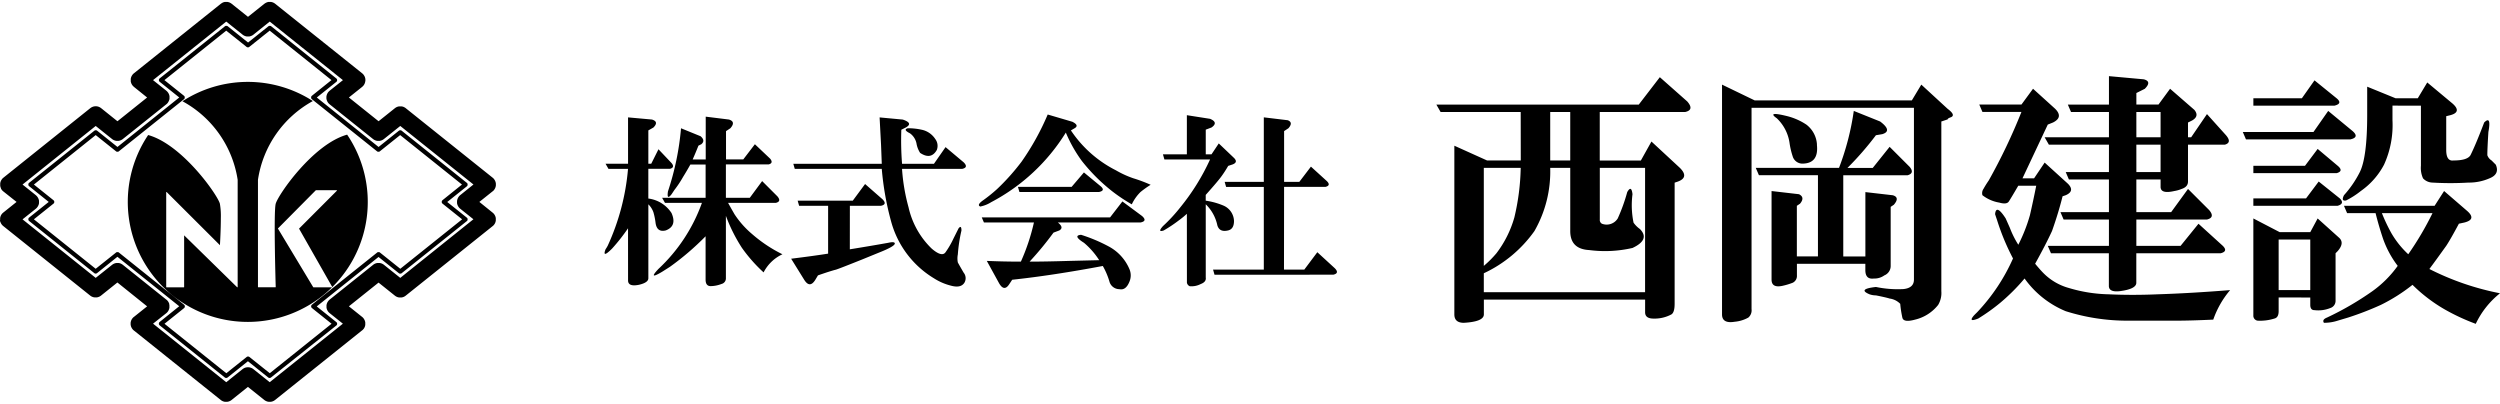 <svg xmlns="http://www.w3.org/2000/svg" xmlns:xlink="http://www.w3.org/1999/xlink" width="260" height="42" viewBox="0 0 260 42"><defs><clipPath id="a"><rect width="260" height="42" fill="none"/></clipPath></defs><g clip-path="url(#a)"><path d="M51.246,19.892c.015-.012.029-.025.043-.038l.027-.026a.384.384,0,0,0,.028-.029l.034-.039,0-.005.016-.021c.012-.015.023-.032.034-.047l.019-.031c.008-.016.017-.03.025-.045s.013-.026.019-.04.012-.026.017-.038.012-.032.017-.047a.244.244,0,0,0,.012-.035l.013-.049.008-.034c0-.013.006-.035.008-.05s0-.026.005-.037,0-.031,0-.046V19.1a.09.09,0,0,0-.005-.036.305.305,0,0,1-.008-.05c0-.016-.005-.023-.008-.034s-.008-.034-.013-.05l-.012-.036a.44.44,0,0,0-.017-.045l-.017-.041c-.006-.013-.012-.025-.019-.037s-.017-.03-.025-.046a.272.272,0,0,0-.019-.03c-.007-.011-.022-.033-.034-.048a.156.156,0,0,0-.016-.02l0-.006-.035-.039a.252.252,0,0,0-.027-.03l-.027-.024-.043-.039,0,0-9.037-7.228-.012-.011-.02-.015c-.016-.01-.033-.023-.049-.035a.186.186,0,0,0-.03-.016l-.045-.027-.039-.019a.287.287,0,0,0-.04-.018l-.046-.018-.035-.01a.407.407,0,0,0-.05-.013l-.034-.008a.454.454,0,0,1-.051-.009c-.012,0-.024,0-.036,0h-.175c-.013,0-.026,0-.039,0l-.048.009-.036.008a.313.313,0,0,0-.048.013l-.036.011-.045.017-.041.018-.037.018a.461.461,0,0,0-.048.028l-.028.016c-.017.012-.033.025-.05.036l-.019.014-.012.01-1.687,1.349-3.088-2.472,1.385-1.106,0-.005a.458.458,0,0,0,.042-.035c.013-.014.019-.017.028-.027a.357.357,0,0,0,.026-.028L37.8,8.9l0,0,.013-.02c.013-.017.025-.033.036-.049l.018-.03c.005-.009.018-.03.026-.045s.013-.027.019-.04.012-.027.018-.04a.449.449,0,0,0,.016-.044c.005-.015.009-.024.012-.036s.009-.033.013-.049.006-.024.008-.035.005-.033.008-.049A.181.181,0,0,1,38,8.417a.319.319,0,0,0,0-.045.141.141,0,0,0,0-.041V8.289a.344.344,0,0,0,0-.046.369.369,0,0,0-.005-.037c0-.017-.006-.033-.008-.049a.3.3,0,0,0-.008-.035c0-.011-.008-.033-.013-.049a.265.265,0,0,0-.012-.037c0-.011-.01-.03-.016-.045s-.012-.026-.018-.04L37.9,7.912l-.026-.045a.26.26,0,0,0-.018-.029.569.569,0,0,0-.036-.051l-.013-.018,0-.005c-.012-.014-.024-.028-.037-.041s-.017-.02-.026-.029l-.028-.026-.042-.036,0,0L28.63.4,28.617.39,28.6.376c-.007,0-.032-.023-.049-.035L28.52.324A.317.317,0,0,0,28.473.3L28.436.278A.237.237,0,0,0,28.4.261L28.35.243,28.314.231c-.013,0-.033-.009-.05-.012L28.23.21,28.18.2l-.037,0h-.175l-.037,0-.05.007-.034.009L27.8.231l-.035.012-.046.018-.04.017L27.638.3c-.013.008-.031.016-.046.027a.2.2,0,0,0-.029.017l-.049.035-.02.014L27.482.4,25.792,1.75,24.1.4,24.092.39,24.073.376l-.05-.035L23.994.324A.307.307,0,0,0,23.948.3L23.91.278a.229.229,0,0,0-.04-.017L23.824.243,23.789.231c-.013,0-.033-.009-.049-.012L23.7.21,23.655.2l-.037,0h-.175l-.037,0-.05.007-.034.009c-.017,0-.034.008-.05.012l-.036.012c-.015.006-.03.011-.045.018s-.027.011-.041.017L23.113.3a.439.439,0,0,0-.047.027.25.25,0,0,0-.028.017c-.01.006-.034.024-.051.036L22.968.39,22.956.4,13.918,7.629l0,0-.042.037-.027.026-.027.028c-.009.011-.025.027-.036.041l0,.006-.014.019c-.005.007-.024.031-.035.049s-.012.02-.019.03a.341.341,0,0,0-.026.046c-.007.016-.012.024-.019.037s-.012.027-.017.041-.012.03-.017.045l-.012.036-.013.05c0,.016-.006.023-.008.034l-.007.05,0,.036a.383.383,0,0,0,0,.048v.127a.174.174,0,0,0,0,.039c0,.012,0,.031.007.048s.005.024.009.037a.4.4,0,0,0,.012.047.381.381,0,0,0,.013.036c.005.015.009.03.016.046l.018.041.018.037c.008.015.018.031.028.048l.016.027.036.051.014.018,0,0c.012.014.024.028.037.041s.016.02.025.028a.182.182,0,0,0,.029.027c.01.008.027.025.041.036l0,.005L15.3,10.14l-3.085,2.469L10.53,11.258l-.013-.009-.019-.014a.5.5,0,0,0-.049-.035l-.03-.019c-.011-.006-.03-.019-.046-.027l-.038-.017-.04-.019L10.25,11.1l-.036-.012c-.017-.006-.033-.009-.05-.014l-.034-.007c-.017,0-.034-.005-.051-.007l-.036-.006H9.868l-.037.006-.049.007-.036.008c-.016.005-.032.007-.048.013l-.037.013-.044.015-.042.02-.036.016c-.016.008-.033.019-.048.028s-.019.011-.028.018a.4.4,0,0,0-.051.036l-.018.013-.012.008L.341,18.491l0,0-.041.037c-.014.014-.019.017-.028.025s-.018.02-.026.029-.025.026-.037.041l0,.005a.137.137,0,0,0-.013.02.364.364,0,0,0-.036.049l-.018.029-.026.045c-.009.017-.013.025-.019.039l-.018.04c-.006.014-.011.03-.016.046s-.009.023-.013.036l-.012.049c0,.016-.006.023-.008.035s0,.033-.008.049a.2.2,0,0,1,0,.036c0,.014,0,.033,0,.048a.134.134,0,0,0,0,.04v.089a.1.1,0,0,0,0,.038.253.253,0,0,1,.007.048c0,.015.006.023.009.036s.008.032.012.048l.012.038c0,.011.011.028.017.042s.012.029.019.044S.1,19.6.1,19.61l.028.049a.255.255,0,0,1,.016.027c.012.017.024.034.037.05l.013.019,0,.005c.012.014.025.028.037.04l.025.028.029.027a.524.524,0,0,0,.041.037l0,0L1.722,21,.337,22.11l0,0c-.015.011-.028.024-.041.035l-.029.027L.237,22.2c-.012.014-.025.027-.036.041l0,0-.014.02c0,.006-.025.032-.036.049l-.017.028c-.009.017-.019.031-.027.047s-.012.026-.018.039-.013.025-.019.039l-.016.045-.012.037c0,.012-.009.033-.013.049s-.005.022-.008.035-.005.032-.008.049a.245.245,0,0,1,0,.038c0,.011,0,.03,0,.046a.28.28,0,0,0,0,.041v.041A.245.245,0,0,0,0,22.9a.245.245,0,0,0,0,.038.358.358,0,0,1,.008.049.359.359,0,0,0,.008.035c0,.01.008.033.013.048A.169.169,0,0,0,.05,23.1c0,.013.011.032.016.047s.012.025.019.039a.269.269,0,0,0,.018.038c.006.013.018.031.027.047l.017.029c.011.017.024.034.036.049l.014.02,0,0c.011.014.024.028.036.041l.026.029a.346.346,0,0,0,.029.025.389.389,0,0,0,.041.037l0,0,9.038,7.229.012.01.019.014.049.035a.216.216,0,0,0,.03.017.314.314,0,0,0,.046.028c.012.007.025.012.038.018a.24.24,0,0,0,.04.017.361.361,0,0,0,.046.017l.035.012.049.014.036.007a.385.385,0,0,0,.049.008c.012,0,.025,0,.037,0a.175.175,0,0,1,.046,0H9.99a.175.175,0,0,0,.046,0c.013,0,.025,0,.037,0a.209.209,0,0,0,.05-.008l.034-.007c.017,0,.034-.008.05-.014l.036-.012.045-.017.04-.017.038-.018a.434.434,0,0,0,.046-.028.228.228,0,0,0,.03-.017l.048-.035.02-.014.012-.01,1.688-1.351L15.3,31.861l-1.385,1.107-.005,0c-.014.011-.026.023-.039.035s-.021.017-.031.028l-.024.027-.038.042,0,0-.013.019c-.013.017-.026.033-.038.05l-.016.028-.028.048-.017.037a.371.371,0,0,0-.019.04l-.016.045a.24.24,0,0,0-.012.038c-.005.016-.009.031-.013.048a.347.347,0,0,0-.008.036c0,.012-.006.031-.008.048s0,.024-.005.038,0,.03,0,.045v.131a.149.149,0,0,0,.005.036l.008.049a.248.248,0,0,0,.008.034.382.382,0,0,0,.013.051c0,.015.008.024.011.036l.017.045.018.04c.006.013.012.026.019.038s.017.031.026.046l.018.03.035.048a.093.093,0,0,0,.015.02l0,.005c.011.014.023.026.035.039l.027.031.028.024.042.038h0l9.052,7.24.021.016a.509.509,0,0,0,.047.034l.031.018c.01.005.03.019.045.026l.038.019.04.018.045.015.037.012a.279.279,0,0,0,.047.014l.037.007c.016,0,.032.005.047.009l.039,0h.127a.264.264,0,0,0,.049,0c.012,0,.023,0,.035-.006a.179.179,0,0,0,.051-.007l.033-.007.051-.013.033-.011.048-.019.038-.016.041-.019.043-.026.032-.019.047-.033.021-.016,1.7-1.36,1.7,1.36.021.016c.015.011.031.023.047.033l.031.019.045.026.039.018.039.017a.427.427,0,0,0,.046.017l.035.013.05.013.034.007.05.007.037.006a.178.178,0,0,1,.046,0h.083a.248.248,0,0,0,.047,0,.15.15,0,0,0,.036-.006l.05-.007.034-.007.051-.013.034-.013.046-.017a.271.271,0,0,0,.039-.017l.04-.018.044-.026.032-.019.047-.033a.156.156,0,0,0,.02-.016l9.052-7.24.005,0,.042-.037.027-.025a.411.411,0,0,0,.028-.031c.009-.01.023-.025.034-.039l.005,0,.015-.02c.012-.015.024-.032.034-.047l.019-.031.026-.046.019-.038.017-.04c.006-.015.011-.03.017-.046l.012-.035c0-.017.009-.034.012-.05l.009-.034c0-.013,0-.034.008-.051a.139.139,0,0,1,0-.035.353.353,0,0,0,0-.048.134.134,0,0,0,0-.04v-.042a.189.189,0,0,0,0-.047.22.22,0,0,0,0-.036.289.289,0,0,1-.008-.05.258.258,0,0,0-.009-.035c0-.011-.007-.032-.012-.049s-.008-.024-.012-.036-.011-.03-.017-.044l-.018-.042-.018-.037-.027-.047-.017-.028-.036-.051L37.8,33.1l0-.006a.472.472,0,0,0-.037-.041l-.025-.028L37.708,33l-.039-.035,0,0-1.385-1.108,3.086-2.467,1.687,1.349.012.01.02.014a.5.5,0,0,0,.049.035l.029.019c.016.009.031.019.047.026s.025.012.038.019l.04.018.045.017.036.011a.493.493,0,0,0,.049.013l.036.007a.4.4,0,0,0,.048.009c.013,0,.025,0,.038,0l.046,0h.083a.346.346,0,0,0,.046,0l.037,0,.05-.009.035-.007a.3.3,0,0,0,.049-.013l.036-.011.045-.017.04-.018.038-.019.047-.026.028-.019a.394.394,0,0,0,.05-.035l.019-.014.013-.01,9.037-7.229,0,0a.367.367,0,0,0,.043-.037l.027-.025a.257.257,0,0,0,.028-.029l.034-.039,0,0,.016-.021c0-.007.023-.031.034-.048l.019-.03.025-.046a.354.354,0,0,0,.019-.039l.018-.038.017-.048a.342.342,0,0,0,.011-.035c0-.011.009-.032.013-.049a.333.333,0,0,0,.008-.035c0-.011.006-.032.008-.048s0-.025,0-.039,0-.03,0-.045v-.129a.092.092,0,0,0,0-.037.294.294,0,0,1-.008-.049.316.316,0,0,0-.008-.035c0-.013-.008-.034-.013-.049s-.008-.024-.011-.036-.011-.032-.017-.047l-.018-.038c-.006-.014-.012-.026-.019-.039s-.017-.03-.025-.045l-.019-.031c-.007-.01-.022-.033-.034-.048l-.016-.021,0,0a.455.455,0,0,0-.035-.04.2.2,0,0,0-.027-.03l-.027-.025a.508.508,0,0,0-.043-.038l0,0L49.853,21l1.385-1.107Zm-3.39.407,0,0-.043.038-.026.025-.029.031a.449.449,0,0,0-.035.038l0,.006c-.005.007-.009.014-.015.021s-.023.031-.034.046l-.018.031-.026.045c-.008.014-.013.027-.019.039s-.013.027-.018.04l-.016.045a.379.379,0,0,0-.012.036c0,.013-.009.033-.013.049s-.006.024-.008.035-.005.031-.008.048,0,.026-.005.038a.338.338,0,0,0,0,.045v.132l0,.035a.311.311,0,0,0,.008.052l.008.031c0,.018.008.035.013.052s.008.023.011.032a.288.288,0,0,0,.018.048.234.234,0,0,0,.017.038l.019.041c.008.015.017.029.025.045l.019.03.034.048.016.021,0,.005c.011.014.023.026.035.04l.028.03.027.024.042.038,0,0,1.384,1.107L41.628,28.9l-1.687-1.35-.012-.01-.02-.014a.548.548,0,0,0-.049-.035l-.029-.018a.439.439,0,0,0-.047-.027l-.037-.018-.041-.019a.3.3,0,0,0-.045-.015l-.036-.013c-.013,0-.033-.01-.049-.013l-.035-.007-.049-.009-.038,0h-.175l-.037,0-.049.009a.136.136,0,0,0-.035.007l-.05.013-.036.013a.4.4,0,0,0-.045.015l-.041.019-.037.018a.439.439,0,0,0-.047.027l-.029.018-.045.035-.02.014-.012.01L34.28,31.161l0,0c-.015.012-.028.025-.042.038l-.027.024-.028.03-.035.04-.005.008-.015.021-.034.047-.019.031-.026.044-.018.04a.243.243,0,0,0-.018.04l-.017.045c-.005.016-.008.024-.011.036s-.009.033-.013.05-.006.023-.008.035l-.009.049a.161.161,0,0,1,0,.037.177.177,0,0,0,0,.046v.129c0,.013,0,.024,0,.036l.008.05a.225.225,0,0,0,.009.035c0,.011.008.032.012.049s.009.024.012.037.011.029.017.045l.018.041.018.037.028.048.016.028c.012.016.024.033.037.049l.013.02,0,0,.038.042c.013.014.016.019.024.027l.03.028c.01.009.026.024.04.035l0,0,1.384,1.106-7.609,6.085-1.7-1.359-.021-.016c-.016-.011-.031-.023-.048-.033l-.03-.019-.045-.026-.038-.018c-.013-.006-.027-.013-.041-.018a.232.232,0,0,0-.044-.016l-.037-.013c-.013,0-.032-.01-.048-.013l-.036-.009-.048-.007-.039-.005H25.7l-.034.005-.052.009-.032.007a.494.494,0,0,0-.052.013l-.033.011c-.016,0-.032.012-.048.018l-.038.017c-.013.007-.027.012-.04.02l-.044.025-.032.019-.046.033a.166.166,0,0,0-.021.016l-1.7,1.361-7.611-6.09L17.3,32.566l0,0c.013-.012.026-.023.039-.036a.366.366,0,0,0,.03-.027.167.167,0,0,0,.024-.028l.038-.042,0,0,.013-.018c.013-.017.025-.033.037-.051s.011-.018.016-.028a.377.377,0,0,0,.028-.048l.018-.036c.006-.014.013-.028.018-.041l.017-.045.012-.037c0-.012.009-.032.013-.049l.008-.035.008-.049,0-.038c0-.011,0-.029,0-.045v-.083a.249.249,0,0,0,0-.047c0-.012,0-.024,0-.036a.274.274,0,0,0-.008-.05l-.008-.034L17.6,31.6c-.005-.016-.008-.022-.012-.035s-.01-.029-.017-.045l-.017-.04c-.006-.012-.012-.026-.019-.038s-.017-.03-.026-.045l-.018-.031c-.011-.016-.023-.032-.035-.047l-.015-.021,0,0-.035-.04a.286.286,0,0,0-.028-.03l-.027-.024-.042-.038-.005,0-4.511-3.609-.012-.01-.02-.014a.548.548,0,0,0-.049-.035l-.029-.018-.047-.027L12.6,27.43l-.041-.019a.3.3,0,0,0-.045-.015l-.036-.013-.049-.013-.035-.007-.049-.009-.038,0h-.175l-.037,0-.049.009a.136.136,0,0,0-.035.007l-.049.013-.037.013a.326.326,0,0,0-.044.015l-.041.019-.038.018a.425.425,0,0,0-.046.027.282.282,0,0,0-.029.018l-.05.035-.019.014-.012.01L9.953,28.9,2.344,22.813l1.384-1.106a0,0,0,0,1,.005-.005c.014-.011.028-.025.041-.036L3.8,21.64l.026-.029.037-.041,0,0,.013-.019a.574.574,0,0,0,.036-.05l.018-.028c.009-.017.018-.031.026-.047s.013-.026.019-.039L4,21.344c.006-.014.011-.031.016-.046l.013-.035.012-.051.008-.033.008-.051a.126.126,0,0,1,0-.037.177.177,0,0,0,0-.046v-.129a.265.265,0,0,0,0-.038l-.008-.048A.137.137,0,0,0,4.04,20.8l-.012-.049c-.005-.017-.009-.024-.013-.037s-.01-.029-.016-.044-.012-.027-.018-.04a.269.269,0,0,0-.019-.038.4.4,0,0,0-.027-.047c-.01-.016-.011-.02-.017-.03a.583.583,0,0,0-.036-.049l-.013-.02,0,0L3.828,20.4,3.8,20.368c-.009-.01-.019-.017-.029-.027s-.027-.025-.04-.035L3.728,20.3,2.343,19.192,9.953,13.1l1.688,1.348.013.011.019.015.049.035.029.018.047.026.038.019.04.017c.015.007.03.011.045.017l.036.012.05.013.034.007.05.009.037.005H12.3l.037-.005a.437.437,0,0,0,.05-.009l.035-.007.049-.013.036-.012c.013-.005.03-.01.045-.017a.37.37,0,0,0,.04-.018l.038-.018.047-.028.029-.016.05-.036.019-.014.012-.01L17.3,10.844l0,0,.042-.036.028-.026c.009-.009.017-.02.027-.029s.024-.027.035-.041l0,0,.015-.02c.011-.017.024-.033.035-.051a.139.139,0,0,0,.017-.029.482.482,0,0,0,.027-.045l.018-.039.019-.04.016-.045L17.6,10.4l.013-.049.008-.035c0-.018.006-.033.008-.049a.245.245,0,0,0,0-.038.263.263,0,0,1,0-.047.266.266,0,0,0,0-.04V10.1a.225.225,0,0,0,0-.046.21.21,0,0,0,0-.037.157.157,0,0,0-.008-.049l-.008-.036c0-.016-.008-.033-.013-.05l-.012-.036c0-.012-.01-.029-.016-.044s-.012-.027-.019-.04-.011-.026-.018-.039-.017-.03-.027-.046a.189.189,0,0,0-.017-.028L17.455,9.6l-.014-.018,0,0L17.4,9.534c-.013-.013-.016-.02-.025-.027l-.029-.028a.471.471,0,0,0-.041-.035l0-.005L15.916,8.333l7.613-6.089,1.688,1.35.013.01.019.014a.505.505,0,0,0,.05.035.266.266,0,0,0,.029.018c.015.01.03.018.046.027s.025.011.038.017a.362.362,0,0,0,.04.019c.014.006.031.011.046.016a.228.228,0,0,0,.036.013c.012,0,.032.008.049.013l.035.008.049.008.037,0h.175l.038,0,.049-.008A.221.221,0,0,0,26,3.776l.049-.013.036-.013a.419.419,0,0,0,.046-.016c.015-.006.026-.012.04-.019L26.21,3.7l.046-.028.029-.018.05-.035.019-.014.012-.009,1.687-1.351,7.611,6.089L34.279,9.439l-.005.005-.041.037-.028.026-.026.028-.036.041-.005.005-.013.018c-.013.018-.025.033-.036.051l-.018.029c0,.009-.018.029-.026.045s-.013.026-.019.039-.012.027-.018.041a.45.45,0,0,0-.016.044c-.005.015-.009.024-.012.035s-.009.034-.013.052-.006.022-.008.032-.006.034-.008.052a.163.163,0,0,1-.005.036.185.185,0,0,0,0,.047v.127c0,.014,0,.027.005.04l.008.048a.182.182,0,0,0,.008.036l.012.048c.005.016.009.024.013.037s.01.028.016.043a.408.408,0,0,0,.019.042c.007.014.011.025.018.038s.018.03.027.047l.017.028c.011.017.024.033.036.05l.013.019,0,0c.012.015.025.028.037.043l.026.027.029.028.04.034.005.005,4.512,3.61.012.01.02.014.049.035.029.019.046.026.039.017.039.019a.316.316,0,0,0,.046.016l.036.013.049.013.035.008.049.007.037,0h.176l.037,0a.276.276,0,0,0,.049-.007l.035-.008.049-.013.037-.013a.275.275,0,0,0,.045-.016.371.371,0,0,0,.04-.019c.013-.007.025-.01.038-.017l.047-.028.028-.017.051-.036.019-.013.011-.009L41.628,13.1l7.612,6.088Zm.7-.931.017-.017.016-.017s.005-.008.008-.013a.139.139,0,0,0,.015-.022.084.084,0,0,0,.008-.02.19.19,0,0,0,.009-.021l0-.022a.118.118,0,0,1,0-.02.162.162,0,0,0,0-.022v-.021l0-.02,0-.022a.06.06,0,0,0-.009-.022l-.008-.019a.182.182,0,0,0-.015-.023l-.008-.013-.016-.016a.137.137,0,0,0-.017-.017l-6.785-5.43-.013-.008-.024-.015-.019-.007-.02-.009-.023,0-.02-.005a.308.308,0,0,0-.043,0l-.021.005-.022,0-.022.009a.031.031,0,0,0-.018.007l-.024.015-.012.008-2.118,1.694L32.947,10.14l2.039-1.632L35,8.492l.016-.016.008-.013a.1.1,0,0,0,.015-.024c0-.006.006-.013.008-.018l.008-.021a.034.034,0,0,1,.005-.023c.005-.007,0-.014,0-.019s0-.016,0-.023V8.313a.069.069,0,0,0,0-.02l-.005-.022a.06.06,0,0,0-.008-.021l-.008-.02a.107.107,0,0,0-.015-.022l-.008-.013L35,8.179l-.017-.017L28.2,2.729s-.009-.005-.013-.008l-.023-.015L28.143,2.7l-.021-.009-.022,0-.021,0h-.043l-.02,0-.023,0-.02.009a.05.05,0,0,0-.02.008l-.023.015s-.009.005-.013.008L25.8,4.423,23.68,2.729c-.005,0-.009-.005-.013-.008l-.024-.015L23.624,2.7,23.6,2.689l-.021,0a.03.03,0,0,1-.021,0,.054.054,0,0,0-.022,0h-.021l-.021,0-.022,0a.068.068,0,0,0-.022.009l-.018.008-.024.015-.012.008h0L16.6,8.158l-.017.016a.106.106,0,0,0-.015.015L16.56,8.2l-.015.024-.008.018-.008.021,0,.022,0,.021v.044a.049.049,0,0,0,0,.021c0,.007,0,.014,0,.022l.008.021a.046.046,0,0,0,.008.019l.015.023.009.013.016.016L16.6,8.5l2.043,1.637-6.427,5.146L10.1,13.591h0l-.013-.008-.023-.015-.019-.008-.021-.008L10,13.547l-.02,0a.081.081,0,0,0-.022,0,.081.081,0,0,0-.022,0l-.021,0-.021.005-.022.008-.019.008a.182.182,0,0,0-.023.015l-.012.008L3.025,19.017a.136.136,0,0,0-.017.017l-.016.015-.008.014a.107.107,0,0,0-.015.022L2.96,19.1l-.008.022,0,.021a.046.046,0,0,1,0,.021c0,.007,0,.014,0,.021v.024a.028.028,0,0,0,0,.02l0,.022a.133.133,0,0,0,.009.021.054.054,0,0,0,.007.019l.016.024.008.012.016.016.017.017L5.068,21,3.025,22.632l-.017.015-.016.018-.008.012a.2.2,0,0,0-.016.024l-.008.018-.008.023,0,.021a.052.052,0,0,1,0,.021c0,.007,0,.014,0,.021v.022a.036.036,0,0,0,0,.02l0,.022.008.02a.06.06,0,0,0,.008.021.137.137,0,0,0,.015.021c0,.006,0,.01.009.014l.015.017.017.017,6.785,5.427.013.009.023.015.019.008.021.008.022.005.02,0a.037.037,0,0,0,.021,0,.045.045,0,0,0,.023,0l.02,0,.022-.005.021-.008.02-.009.022-.013.014-.01,2.122-1.7,6.427,5.144L16.6,33.488c-.01.011-.021.022-.032.032l-.009.013-.015.023a.068.068,0,0,0-.007.02.067.067,0,0,0-.009.021l-.005.021c0,.007,0,.014,0,.021a.147.147,0,0,0,0,.021v.023a.034.034,0,0,0,0,.02c0,.008,0,.015.005.022a.1.1,0,0,0,.009.021l.007.018.015.024.009.013a.129.129,0,0,0,.016.017l.016.015,6.785,5.429h0s.009,0,.013.007l.023.016.019.008c.008,0,.014.006.021.007l.022.006.021,0h.043l.021,0,.022-.006a.086.086,0,0,0,.021-.007l.019-.008.023-.016.013-.007,2.119-1.694L27.9,39.262s.008,0,.013.007l.023.016.019.008.021.007.022.006.02,0h.044l.021,0,.021-.006a.094.094,0,0,0,.022-.007l.019-.008.022-.016.014-.007,6.8-5.413L35,33.833l.016-.017.008-.012a.15.15,0,0,0,.015-.023c0-.007.006-.012.008-.019l.008-.021.005-.023a.064.064,0,0,0,0-.02v-.043a.039.039,0,0,0,0-.021c0-.006,0-.016-.005-.023l-.008-.021a.042.042,0,0,0-.008-.018.114.114,0,0,0-.015-.023l-.008-.014L35,33.52l-.016-.017-2.044-1.635,6.428-5.144,2.119,1.693.013.008.022.016.019.008.022.008.021,0,.021,0h.043l.021,0,.022,0,.021-.008.019-.008.023-.016.013-.008,6.789-5.428.017-.017a.066.066,0,0,0,.016-.017l.008-.012a.229.229,0,0,0,.015-.023l.008-.018.009-.022,0-.022a.155.155,0,0,1,0-.021.147.147,0,0,0,0-.021v-.022a.033.033,0,0,0,0-.02l0-.023c0-.007-.006-.014-.009-.022l-.008-.017a.194.194,0,0,0-.015-.024l-.008-.012-.016-.017-.017-.017-2.043-1.634,2.043-1.634Zm-2.545,1.459h0L46,20.844l-.015.016-.008.013a.114.114,0,0,0-.015.023l-.009.02c0,.007-.005.013-.007.02l-.005.022,0,.021v.042l0,.021a.167.167,0,0,0,.013.045.034.034,0,0,0,.008.017.12.12,0,0,0,.015.024l.008.012.016.018.016.016,2.044,1.635L41.63,27.953,39.511,26.26l-.013-.01-.023-.014-.019-.009-.021-.007-.023,0-.02,0h-.043a.046.046,0,0,0-.021,0l-.022,0-.021.007-.02.009-.023.014-.013.01-6.79,5.428-.017.016-.015.016-.009.013-.015.024-.008.019-.008.021-.005.022a.032.032,0,0,1,0,.021c0,.007,0,.014,0,.021v.021a.049.049,0,0,0,0,.021.133.133,0,0,0,.013.043l.008.019.015.024.009.013.015.015.017.017,2.043,1.635-6.427,5.144L25.936,37.12s-.009,0-.013-.009L25.9,37.1l-.02-.008-.021-.009-.022,0-.02,0h-.044l-.02,0-.022,0-.021.009-.019.008-.023.014-.013.009-2.119,1.693-6.428-5.144,2.043-1.635.01-.013.016-.016c0-.005,0-.009.009-.014l.015-.023.008-.018c0-.009.006-.014.008-.021l.005-.023v-.084a.042.042,0,0,0-.005-.022l-.008-.021L19.2,31.76l-.015-.024-.009-.012-.016-.017-.016-.016L12.36,26.26l-.013-.008a.188.188,0,0,0-.023-.016l-.019-.007-.021-.009-.023,0-.02,0h-.048a.076.076,0,0,0-.021,0l-.022,0-.021.009-.019.007-.023.016-.013.008h0L9.952,27.953,3.524,22.809l2.043-1.635.017-.016.016-.016.008-.014a.076.076,0,0,0,.015-.023l.008-.018a.083.083,0,0,0,.008-.022.036.036,0,0,1,.005-.021.043.043,0,0,0,0-.022.147.147,0,0,0,0-.021v-.022a.039.039,0,0,0,0-.021c0-.007,0-.014-.005-.021l-.008-.021a.056.056,0,0,0-.008-.02.143.143,0,0,0-.015-.022c0-.006,0-.009-.008-.013a.137.137,0,0,0-.017-.017l-.016-.017L3.526,19.192l6.428-5.144,2.119,1.693h0l.013.008.023.015.019.007a.1.1,0,0,0,.021.01l.022,0,.021,0h.043a.031.031,0,0,0,.021,0l.021,0a.088.088,0,0,0,.022-.01l.019-.007a.114.114,0,0,0,.023-.015l.013-.008,6.785-5.428.016-.017.016-.016s.005-.009.009-.012l.015-.025.007-.019c0-.007.006-.012.009-.021s0-.015,0-.022,0-.013,0-.021v-.042a.074.074,0,0,0,0-.021.035.035,0,0,0,0-.022l-.009-.021-.007-.019-.016-.023L19.174,10l-.016-.016-.016-.017L17.1,8.332l6.428-5.144,2.119,1.693.013.008.023.014.019.008.021.01.022,0h.085l.022,0,.021-.01L25.89,4.9a.149.149,0,0,0,.024-.014l.012-.008,2.119-1.693,6.427,5.144L32.43,9.966l-.017.017L32.4,10l-.008.013-.016.023a.068.068,0,0,1-.007.02.072.072,0,0,0-.009.02.041.041,0,0,1,0,.022l0,.021v.042a.03.03,0,0,0,0,.021c0,.007,0,.015,0,.022a.1.1,0,0,0,.009.021l.007.019c0,.009.01.016.016.025l.008.012a.129.129,0,0,0,.016.017c.005.006.011.01.017.016l6.784,5.428.013.008.023.015.019.007a.1.1,0,0,0,.021.01l.022,0,.021,0h.043a.031.031,0,0,0,.021,0l.021,0a.088.088,0,0,0,.022-.01l.019-.007a.114.114,0,0,0,.023-.015l.013-.008,2.118-1.693,6.428,5.144ZM36.1,14l-.007.006c-3.522.982-7.155,6.228-7.419,7.179-.235.847,0,8.583,0,8.661a.03.03,0,0,1-.009.023.029.029,0,0,1-.023.01H26.859a.028.028,0,0,1-.022-.01.029.029,0,0,1-.009-.021V18.7a11.224,11.224,0,0,1,5.711-8.192,12.488,12.488,0,0,0-13.564.021A11.222,11.222,0,0,1,24.717,18.7V29.847a.029.029,0,0,1-.019.028.032.032,0,0,1-.034,0l-5.514-5.4v5.375a.031.031,0,0,1-.032.031h-1.8a.031.031,0,0,1-.032-.031V20a.031.031,0,0,1,.054-.022L22.873,25.5c.019-.316.094-1.666.094-2.808a7.605,7.605,0,0,0-.1-1.511c-.236-.906-3.915-6.149-7.448-7.135,0,0,0,0-.008-.007A12.479,12.479,0,1,0,36.1,14m-1.064,5.834L31.1,23.777l3.446,6.056,0,.014a.053.053,0,0,1,0,.018.036.036,0,0,1-.028.015H32.6a.036.036,0,0,1-.027-.015l-3.658-6.077a.03.03,0,0,1,0-.038l3.927-3.96a.031.031,0,0,1,.022-.009h2.149a.03.03,0,0,1,.029.019.028.028,0,0,1,0,.013.031.031,0,0,1-.007.02m123.118-8.187h-8.332l-.438-.767h21.048l2.192-2.851,2.85,2.522q.767.879-.219,1.1h-8.88v5.042h4.276l1.1-1.973,2.96,2.742q.987.987-.219,1.425l-.329.11V31.6q0,.876-.329,1.095a3.709,3.709,0,0,1-1.864.438q-.877,0-.877-.656V31.16H154.322v1.534c0,.511-.7.8-2.083.878-.658,0-.987-.294-.987-.878V15.154l3.4,1.534h3.508Zm3.069,5.811a12.432,12.432,0,0,1-1.644,6.577,13.4,13.4,0,0,1-5.262,4.386v1.972h16.772V17.457H166.38v5.372a.44.44,0,0,0,.22.438,1.358,1.358,0,0,0,1.644-.548,18.115,18.115,0,0,0,.987-2.741c.291-.51.474-.438.548.22a8.977,8.977,0,0,0,.11,2.958,2.744,2.744,0,0,0,.657.659q1.095,1.1-.767,1.973a12.707,12.707,0,0,1-4.5.219q-1.973-.106-1.973-1.973V17.457Zm-6.906,10.195a10.94,10.94,0,0,0,1.315-1.315,11.152,11.152,0,0,0,1.864-3.729,24.023,24.023,0,0,0,.658-5.151h-3.837Zm6.906-10.964h2.083V11.646h-2.083Zm20.939-5.48V32.146a.992.992,0,0,1-.329.878,3.546,3.546,0,0,1-1.426.438q-1.315.219-1.315-.768V8.8l3.4,1.643H198.83l.986-1.643,2.741,2.521q.876.657.329.876c-.22.075-.329.147-.329.219l-.658.219V30.283a2.411,2.411,0,0,1-.329,1.425,4.337,4.337,0,0,1-2.412,1.535q-1.208.329-1.315-.219a11.491,11.491,0,0,1-.219-1.425,1.876,1.876,0,0,0-1.1-.549c-.219-.073-.695-.184-1.425-.33a2.022,2.022,0,0,1-.658-.109q-1.315-.546.658-.766a11.138,11.138,0,0,0,2.851.219c.729-.073,1.1-.4,1.1-.988V11.208Zm6.906,15.457V18.223h-6.139l-.329-.766h8.66a27.281,27.281,0,0,0,1.535-5.921l2.741,1.1q1.315.989.219,1.317l-.658.11a31.69,31.69,0,0,1-2.96,3.4h2.631l1.754-2.193,2.083,2.083q.548.657-.219.876H191.7v8.442h2.3V19.978l2.85.328q.767.222.11.988l-.329.219v6.139a1.054,1.054,0,0,1-.658.987,1.779,1.779,0,0,1-1.1.329c-.586.073-.877-.22-.877-.878v-.658H186.88v1.207a.786.786,0,0,1-.438.767,7.117,7.117,0,0,1-1.1.328q-1.1.222-1.1-.658V19.868l2.851.33q.657.328.109.986l-.329.219v5.262Zm-.11-11.62q.219,1.974-1.535,1.972a1.06,1.06,0,0,1-.986-.767,8.084,8.084,0,0,1-.329-1.424,4.407,4.407,0,0,0-1.315-2.521q-1.1-.768,1.1-.221a6.43,6.43,0,0,1,1.973.878,2.81,2.81,0,0,1,1.1,2.083m23.679,1.864,2.412,2.192q.767.766-.219,1.2l-.329.111q-.439,1.755-1.1,3.617-.659,1.427-1.754,3.4.546.659.877.988a5.941,5.941,0,0,0,2.631,1.534,15.38,15.38,0,0,0,4.165.657q2.411.113,5.043,0,3.4-.106,7.564-.438a9.557,9.557,0,0,0-1.754,3.07q-2.3.108-3.837.11H221.3a21.18,21.18,0,0,1-6.468-.987,9.874,9.874,0,0,1-4.276-3.4,20.55,20.55,0,0,1-2.521,2.521,19.771,19.771,0,0,1-2.3,1.643q-1.1.438-.438-.328c.145-.148.255-.256.328-.328a19.721,19.721,0,0,0,3.728-5.591,23.676,23.676,0,0,1-1.645-3.947c-.073-.219-.147-.438-.219-.659.072-.728.438-.584,1.1.44l.439.986a9.461,9.461,0,0,0,.877,1.754,16.838,16.838,0,0,0,1.206-3.07q.328-1.422.657-3.069H209.9q-.768,1.317-.987,1.645c-.147.219-.476.257-.987.11a3.878,3.878,0,0,1-1.754-.769.775.775,0,0,1,.11-.657,10.274,10.274,0,0,1,.548-.878,59.468,59.468,0,0,0,3.4-7.125h-4.057l-.328-.767h4.385l1.205-1.644,2.3,2.083q.877.878-.219,1.425l-.548.219-2.631,5.59h1.206Zm6.687-1.864h-6.248l-.439-.767h6.687V11.646h-3.946l-.329-.767h4.275V7.919l3.618.329q.876.222.11.987l-.877.439v1.2h2.3l1.206-1.644,2.521,2.193c.365.438.291.8-.219,1.1l-.439.219v1.535h.329l1.644-2.412,1.974,2.193c.438.511.4.84-.11.986h-3.837v3.837c0,.367-.219.621-.657.767a3.341,3.341,0,0,1-.768.219q-1.427.328-1.425-.438v-.767H222.18v3.4H225.8l1.754-2.412,2.193,2.192q.657.77-.22.988H222.18v2.74h4.6l1.863-2.3,2.412,2.192q.767.659-.109.878h-8.77v3.069q0,.658-1.754.877-1.1.111-1.1-.549v-3.4H213.3l-.329-.768h6.358v-2.74h-4.714l-.328-.768h5.042v-3.4h-4.165l-.329-.768h4.494Zm2.851-.767H224.7V11.646H222.18Zm0,3.617H224.7V15.044H222.18Zm19.951-6.359,2.522,2.083q.765.66-.22.878H233.581l-.329-.768H240.6Zm-7.783-.548v-.766h5.043l1.315-1.864,2.3,1.864c.439.366.365.62-.219.766Zm6.687,4.5,2.083,1.753q.657.551-.11.768h-8.66v-.768h5.372ZM234.348,21.4v-.768h5.481l1.316-1.753,2.192,1.753c.365.368.292.622-.219.768Zm2.631,9.538v1.425q0,.657-.439.766a4.973,4.973,0,0,1-1.753.221.52.52,0,0,1-.439-.549V22.719l2.741,1.425h3.179l.767-1.425,2.193,1.972q.657.552-.11,1.425l-.219.221V31.27a.778.778,0,0,1-.548.766,3.329,3.329,0,0,1-1.645.22c-.293,0-.438-.183-.438-.548v-.767Zm0-.768h3.289V24.91h-3.289Zm18.746-6.906q-.879,1.642-1.316,2.3-1.1,1.536-1.754,2.412A28,28,0,0,0,260,30.5a8.952,8.952,0,0,0-2.521,3.179,21.536,21.536,0,0,1-3.289-1.535,16.228,16.228,0,0,1-3.289-2.521,18.163,18.163,0,0,1-3.288,2.083,31.648,31.648,0,0,1-3.4,1.316l-1.1.329a4.522,4.522,0,0,1-1.425.219c-.147-.219-.038-.4.329-.548a31.157,31.157,0,0,0,4.714-2.741,11.271,11.271,0,0,0,2.631-2.631,10.314,10.314,0,0,1-1.535-2.85q-.439-1.317-.767-2.632H244.1l-.329-.767H253.2l.986-1.535,2.412,2.083q.987.879-.329,1.2Zm-6.907-12.279v1.536a9.927,9.927,0,0,1-.876,4.6,7.713,7.713,0,0,1-2.412,2.74,8.584,8.584,0,0,1-1.535.986q-.549.113-.219-.548A10.874,10.874,0,0,0,245.42,17.9q.765-1.533.768-5.919V9.015l2.959,1.207h2.3l.987-1.646,2.631,2.194q.987.877-.219,1.206l-.439.108v3.509q0,1.206.768,1.095c.949,0,1.534-.181,1.754-.548q.547-1.093,1.425-3.4.765-.765.438.986-.109,1.755-.109,2.411a1.04,1.04,0,0,0,.438.548q.329.332.439.44c.291.657.072,1.134-.658,1.424a5.316,5.316,0,0,1-2.193.44,31.18,31.18,0,0,1-3.727,0,1.376,1.376,0,0,1-.986-.44,2.615,2.615,0,0,1-.22-1.315V10.988Zm-1.1,11.182a17.586,17.586,0,0,0,.987,2.083,9.462,9.462,0,0,0,1.754,2.193,32.019,32.019,0,0,0,2.521-4.276ZM65.315,23.743a19.438,19.438,0,0,1-1.659,2.11q-1.056,1.056-.679.076a3.739,3.739,0,0,0,.227-.377,23.95,23.95,0,0,0,2.111-7.992H63.279l-.3-.529h2.338V12.207l2.488.225c.5.151.552.429.151.83l-.528.3v3.468h.3l.754-1.507,1.357,1.433c.251.3.2.5-.15.6H67.426v3.091a3.376,3.376,0,0,1,2.412,1.508q.6,1.356-.6,1.81c-.6.149-.955-.1-1.055-.754a6.914,6.914,0,0,0-.226-1.132,2.149,2.149,0,0,0-.528-.83v7.691c0,.3-.328.528-.98.679q-1.131.227-1.131-.453Zm8.067.829a27.941,27.941,0,0,1-3.694,3.166c-.151.1-.428.276-.83.528q-1.509.9-.377-.3A17.385,17.385,0,0,0,73,21.1H69.16l-.3-.528h4.524V17.108H71.8q-.378.678-.754,1.281a10.849,10.849,0,0,1-.9,1.357c-.1.15-.2.3-.3.452q-.528.679-.377-.3a28.479,28.479,0,0,0,1.358-6.558l2.035.829q.527.453.076.83l-.3.149q-.3.755-.6,1.434h1.357V12.132l2.413.3q.751.227.15.906l-.452.3V16.58H77.3L78.509,15,80.092,16.5q.376.454-.151.6H75.493v3.468h2.488l1.282-1.735,1.583,1.583q.453.53-.151.68H75.719q.376.678.679,1.2a9.533,9.533,0,0,0,1.809,2.037,14.572,14.572,0,0,0,3.167,2.111,4.177,4.177,0,0,0-1.96,1.885,15.817,15.817,0,0,1-2.262-2.564,17.011,17.011,0,0,1-1.659-3.317v6.483a.593.593,0,0,1-.452.6,3.233,3.233,0,0,1-1.131.226q-.528,0-.528-.679Zm15,1.357q2.335-.378,4-.679.678-.151.678.076,0,.3-1.734.98l-1.659.678q-2.262.906-2.714,1.056-.6.15-1.885.6l-.226.378q-.6,1.053-1.206.075l-1.357-2.186q2.412-.3,3.845-.529V21.4H83.108l-.151-.528h5.73l1.282-1.734,1.809,1.584q.526.53-.15.678H88.386Zm5.428-8.369a19.978,19.978,0,0,0,.679,4,8.573,8.573,0,0,0,2.412,4.3q1.056.906,1.433.376a9.032,9.032,0,0,0,.829-1.431l.528-1.055c.2-.252.3-.177.3.226a16.122,16.122,0,0,0-.377,2.488,2.151,2.151,0,0,0,0,.829c.049.1.25.452.6,1.056A.919.919,0,0,1,100.3,29.4q-.378.6-1.432.3a5.9,5.9,0,0,1-1.735-.755,9.938,9.938,0,0,1-4.448-5.881,30.112,30.112,0,0,1-.98-5.5H82.656l-.151-.529h9.2l-.075-1.96-.151-2.864,2.412.225c.754.253.855.528.3.83l-.452.227a30.681,30.681,0,0,0,.075,3.542h3.317L98.338,15.3l1.885,1.583c.351.353.3.578-.151.679Zm.6-4.222a6.572,6.572,0,0,1,1.433.151,2.229,2.229,0,0,1,1.432.98,1.177,1.177,0,0,1,.151,1.131q-.6,1.056-1.734.3a2.624,2.624,0,0,1-.377-.981,1.707,1.707,0,0,0-.679-1.054q-.754-.377-.226-.528m16.964.225a12.272,12.272,0,0,0,4.675,4.147,10.136,10.136,0,0,0,1.809.83,15.448,15.448,0,0,1,1.81.679,9.823,9.823,0,0,0-1.056.753,4.433,4.433,0,0,0-.905,1.281,17.432,17.432,0,0,1-2.035-1.357,18.71,18.71,0,0,1-3.167-3.166,14.531,14.531,0,0,1-1.659-2.94,20.153,20.153,0,0,1-7.765,7.238,3.324,3.324,0,0,1-1.131.452q-.378-.15.226-.6a15.577,15.577,0,0,0,1.508-1.206,22.792,22.792,0,0,0,2.563-2.864,26.568,26.568,0,0,0,2.715-4.9l2.563.755c.5.251.577.479.226.679Zm-8.746,13.572q1.811.077,3.544.076a21.442,21.442,0,0,0,1.357-4.072h-5.2l-.226-.528h13.344l1.282-1.659,2.036,1.509q.6.528-.151.678h-8.6q.678.528.151.83l-.6.225a33.5,33.5,0,0,1-2.488,3.017q1.583,0,4.146-.076,2.941-.073,3.092-.076a7.944,7.944,0,0,0-1.584-1.809c-.8-.5-.9-.778-.3-.83a16.637,16.637,0,0,1,2.865,1.206,4.782,4.782,0,0,1,2.186,2.414,1.662,1.662,0,0,1,0,1.206q-.378.979-1.055.83a1.081,1.081,0,0,1-1.056-.83,7.725,7.725,0,0,0-.678-1.583q-5.2.979-9.425,1.432l-.3.453q-.529.828-1.056-.076Zm10.1-9.2,1.734,1.431c.351.3.3.5-.15.6h-8.294l-.151-.528h5.58Zm10.706,4.3a8.39,8.39,0,0,1-.829.68,14.217,14.217,0,0,1-1.583,1.056c-.453.149-.479,0-.076-.454a16.733,16.733,0,0,0,1.81-1.959,22.877,22.877,0,0,0,3.091-4.976h-4.75l-.151-.528h2.488V11.98l2.413.378q.9.378.151.9l-.6.227v2.563h.6l.754-1.132,1.583,1.509q.453.451-.151.679l-.452.149a12.117,12.117,0,0,1-.679,1.056q-.378.53-1.658,1.961v.6a7.463,7.463,0,0,1,1.884.528,1.8,1.8,0,0,1,1.056,1.583c0,.555-.2.881-.6.982-.6.149-.98-.025-1.131-.528a4.259,4.259,0,0,0-1.206-2.188v7.615c.049.3-.126.529-.528.68a2.065,2.065,0,0,1-1.131.226.483.483,0,0,1-.3-.377Zm10.1,5.807h2.111l1.357-1.811,1.81,1.66q.526.526-.151.679H126.309l-.15-.528h5.277v-8.6h-3.92l-.151-.527h4.071v-6.71l2.488.3q.6.228.075.831l-.452.3v5.278h1.583l1.207-1.584,1.658,1.508c.3.3.251.5-.15.6h-4.3Z"/></g></svg>